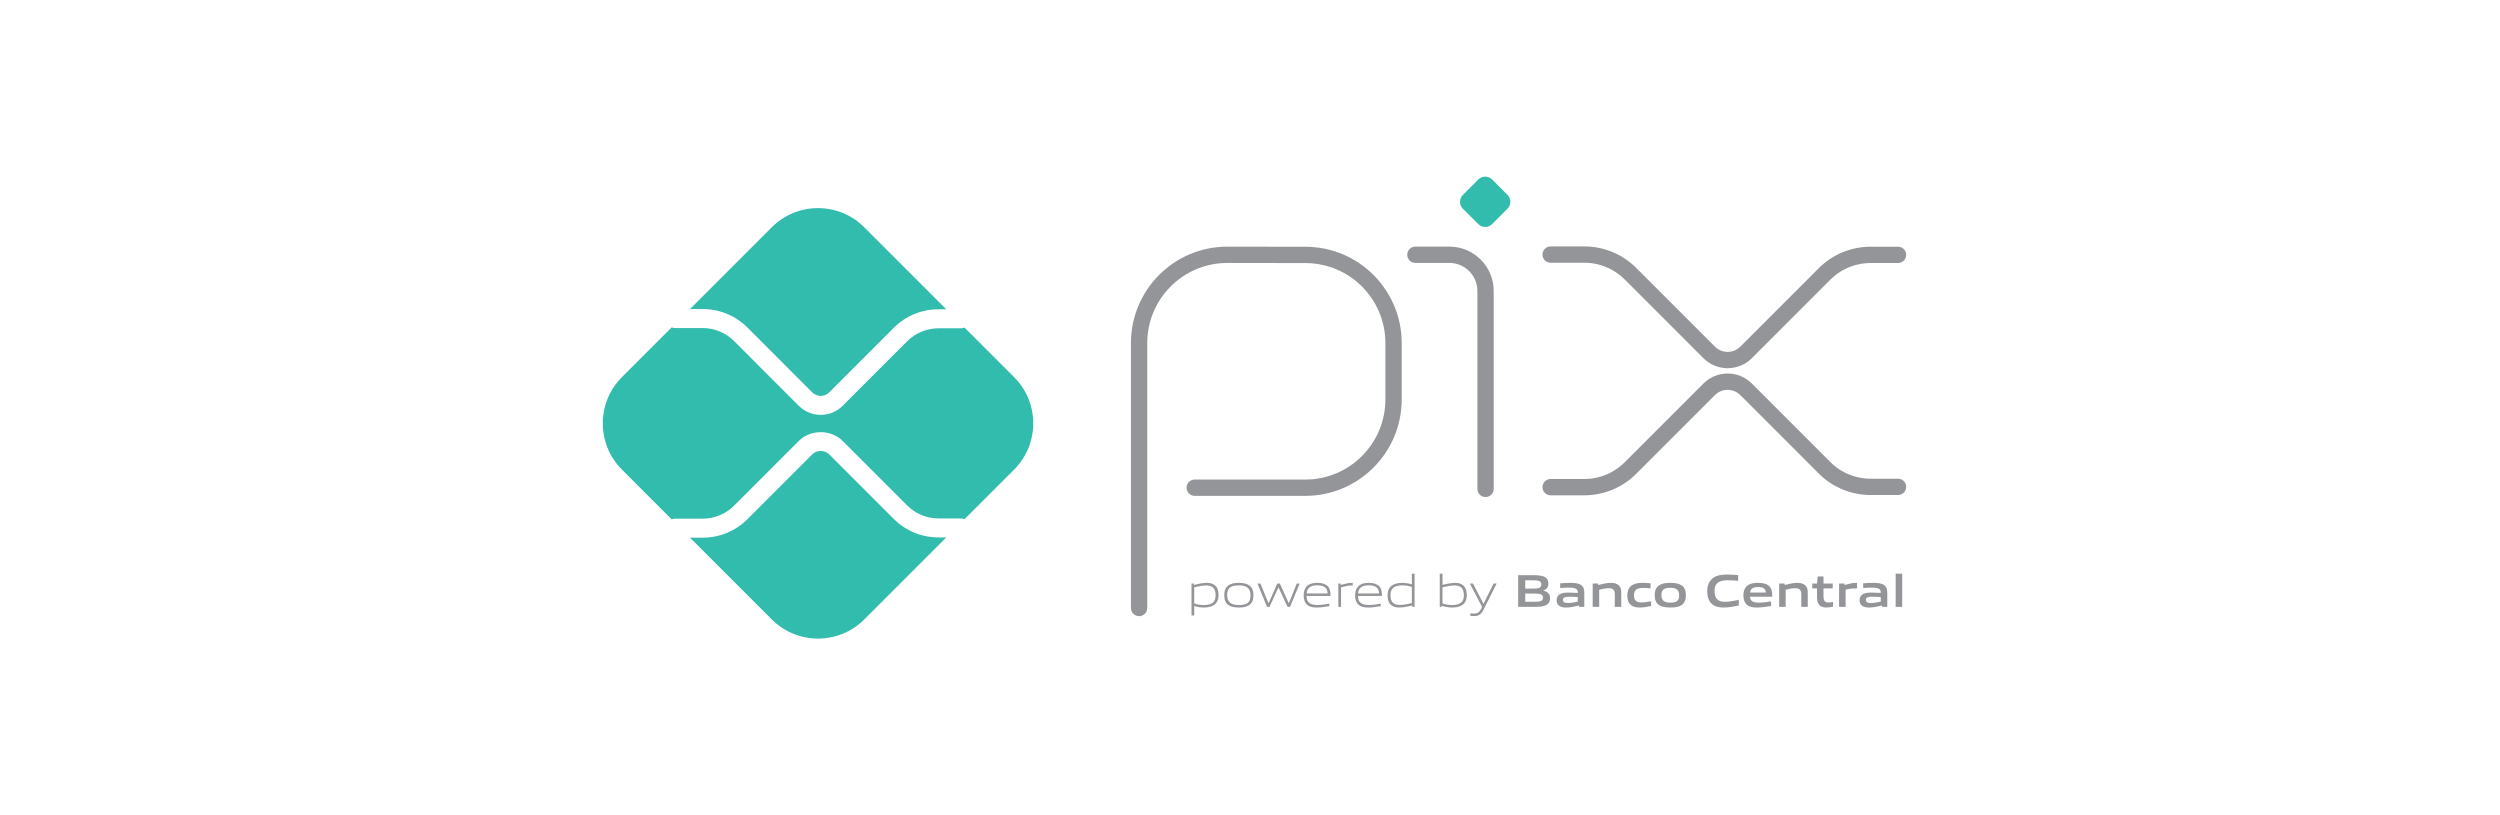 <svg width="184" height="60" viewBox="0 0 184 60" fill="none" xmlns="http://www.w3.org/2000/svg">
    <g clip-path="url(#clip0_3998_3160)">
        <path d="M83.838 44.748V25.249C83.838 21.661 86.746 18.753 90.334 18.753L96.091 18.762C99.668 18.769 102.565 21.671 102.565 25.248V29.398C102.565 32.986 99.656 35.895 96.068 35.895H87.933" stroke="#939598" stroke-width="1.201" stroke-miterlimit="10" stroke-linecap="round" stroke-linejoin="round"/>
        <path d="M104.173 18.75H106.67C108.143 18.75 109.336 19.944 109.336 21.416V35.982" stroke="#939598" stroke-width="1.201" stroke-miterlimit="10" stroke-linecap="round" stroke-linejoin="round"/>
        <path d="M108.801 16.494L107.669 15.361C107.388 15.08 107.388 14.624 107.669 14.344L108.801 13.211C109.082 12.93 109.538 12.93 109.82 13.211L110.951 14.344C111.233 14.624 111.233 15.08 110.951 15.361L109.819 16.494C109.538 16.775 109.082 16.775 108.801 16.494Z" fill="#32BCAD"/>
        <path d="M114.128 18.737H116.605C117.879 18.737 119.101 19.243 120.001 20.144L125.794 25.937C126.545 26.687 127.761 26.687 128.512 25.937L134.283 20.165C135.184 19.264 136.406 18.758 137.68 18.758H139.694" stroke="#939598" stroke-width="1.201" stroke-miterlimit="10" stroke-linecap="round" stroke-linejoin="round"/>
        <path d="M114.128 35.854H116.605C117.879 35.854 119.101 35.348 120.001 34.447L125.794 28.655C126.545 27.904 127.761 27.904 128.512 28.655L134.283 34.426C135.184 35.327 136.406 35.833 137.68 35.833H139.694" stroke="#939598" stroke-width="1.201" stroke-miterlimit="10" stroke-linecap="round" stroke-linejoin="round"/>
        <path d="M69.073 39.555C67.829 39.555 66.66 39.071 65.781 38.193L61.03 33.441C60.696 33.106 60.114 33.107 59.781 33.441L55.012 38.21C54.133 39.088 52.964 39.572 51.721 39.572H50.784L56.803 45.591C58.682 47.47 61.73 47.47 63.609 45.591L69.645 39.555H69.073Z" fill="#32BCAD"/>
        <path d="M51.72 22.746C52.963 22.746 54.132 23.23 55.011 24.109L59.781 28.879C60.124 29.223 60.685 29.224 61.029 28.878L65.781 24.126C66.66 23.248 67.829 22.764 69.072 22.764H69.644L63.609 16.728C61.729 14.848 58.682 14.848 56.802 16.728L50.784 22.746L51.72 22.746Z" fill="#32BCAD"/>
        <path d="M74.637 27.756L70.99 24.109C70.909 24.141 70.822 24.162 70.731 24.162H69.072C68.215 24.162 67.376 24.509 66.77 25.116L62.018 29.867C61.573 30.312 60.989 30.535 60.405 30.535C59.821 30.535 59.237 30.312 58.792 29.868L54.023 25.098C53.417 24.492 52.578 24.144 51.72 24.144H49.681C49.594 24.144 49.513 24.124 49.436 24.095L45.775 27.756C43.895 29.636 43.895 32.684 45.775 34.563L49.436 38.225C49.513 38.196 49.594 38.175 49.681 38.175H51.72C52.578 38.175 53.417 37.828 54.023 37.222L58.792 32.452C59.654 31.591 61.157 31.591 62.018 32.453L66.77 37.204C67.376 37.81 68.215 38.158 69.072 38.158H70.731C70.822 38.158 70.909 38.178 70.99 38.211L74.637 34.563C76.516 32.684 76.516 29.636 74.637 27.756Z" fill="#32BCAD"/>
        <path d="M88.788 43.09C88.519 43.09 88.205 43.155 87.895 43.226V44.414C88.11 44.493 88.355 44.531 88.59 44.531C89.186 44.531 89.469 44.33 89.469 43.805C89.469 43.312 89.237 43.09 88.788 43.09ZM87.694 45.297V42.947H87.858L87.875 43.049C88.151 42.984 88.532 42.899 88.805 42.899C89.026 42.899 89.237 42.933 89.414 43.076C89.618 43.243 89.683 43.512 89.683 43.805C89.683 44.112 89.581 44.401 89.302 44.561C89.108 44.67 88.846 44.714 88.611 44.714C88.369 44.714 88.137 44.677 87.895 44.605V45.297H87.694Z" fill="#939598"/>
        <path d="M91.18 43.083C90.584 43.083 90.319 43.271 90.319 43.795C90.319 44.302 90.581 44.531 91.18 44.531C91.773 44.531 92.038 44.347 92.038 43.822C92.038 43.315 91.776 43.083 91.18 43.083ZM91.946 44.531C91.749 44.673 91.483 44.714 91.18 44.714C90.87 44.714 90.605 44.67 90.411 44.531C90.193 44.377 90.104 44.125 90.104 43.809C90.104 43.495 90.193 43.24 90.411 43.083C90.605 42.944 90.87 42.899 91.18 42.899C91.487 42.899 91.749 42.944 91.946 43.083C92.168 43.24 92.253 43.495 92.253 43.805C92.253 44.122 92.164 44.377 91.946 44.531Z" fill="#939598"/>
        <path d="M94.766 44.667L94.102 43.24H94.088L93.435 44.667H93.254L92.546 42.947H92.767L93.356 44.391H93.37L94.01 42.947H94.194L94.851 44.391H94.865L95.441 42.947H95.655L94.947 44.667H94.766Z" fill="#939598"/>
        <path d="M96.941 43.08C96.39 43.08 96.202 43.325 96.168 43.679H97.714C97.697 43.288 97.496 43.08 96.941 43.08ZM96.934 44.714C96.604 44.714 96.39 44.667 96.219 44.524C96.018 44.35 95.95 44.098 95.95 43.809C95.95 43.533 96.042 43.24 96.27 43.073C96.461 42.94 96.696 42.899 96.941 42.899C97.163 42.899 97.418 42.923 97.629 43.066C97.878 43.233 97.925 43.526 97.925 43.86H96.161C96.168 44.214 96.284 44.527 96.951 44.527C97.268 44.527 97.564 44.476 97.84 44.428V44.609C97.554 44.66 97.237 44.714 96.934 44.714Z" fill="#939598"/>
        <path d="M98.501 44.667V42.947H98.664L98.682 43.049C99.046 42.958 99.216 42.899 99.536 42.899H99.56V43.09H99.512C99.243 43.09 99.08 43.127 98.702 43.226V44.667H98.501Z" fill="#939598"/>
        <path d="M100.727 43.08C100.176 43.08 99.988 43.325 99.954 43.679H101.5C101.483 43.288 101.282 43.08 100.727 43.08ZM100.721 44.714C100.39 44.714 100.176 44.667 100.006 44.524C99.804 44.35 99.736 44.098 99.736 43.809C99.736 43.533 99.828 43.24 100.057 43.073C100.247 42.94 100.482 42.899 100.727 42.899C100.949 42.899 101.204 42.923 101.415 43.066C101.664 43.233 101.712 43.526 101.712 43.86H99.948C99.954 44.214 100.07 44.527 100.737 44.527C101.054 44.527 101.35 44.476 101.626 44.428V44.609C101.34 44.66 101.024 44.714 100.721 44.714Z" fill="#939598"/>
        <path d="M103.912 43.2C103.697 43.121 103.452 43.084 103.217 43.084C102.621 43.084 102.339 43.285 102.339 43.809C102.339 44.306 102.57 44.524 103.02 44.524C103.289 44.524 103.602 44.459 103.912 44.391V43.2ZM103.949 44.667L103.932 44.565C103.657 44.63 103.275 44.715 103.003 44.715C102.782 44.715 102.57 44.684 102.393 44.538C102.189 44.371 102.124 44.102 102.124 43.809C102.124 43.503 102.226 43.213 102.505 43.056C102.7 42.944 102.962 42.9 103.2 42.9C103.439 42.9 103.67 42.941 103.912 43.009V42.222H104.113V44.667H103.949Z" fill="#939598"/>
        <path d="M107.06 43.09C106.791 43.09 106.478 43.155 106.168 43.226V44.411C106.386 44.493 106.628 44.531 106.863 44.531C107.458 44.531 107.741 44.33 107.741 43.805C107.741 43.312 107.51 43.09 107.06 43.09ZM107.574 44.561C107.38 44.67 107.118 44.714 106.883 44.714C106.628 44.714 106.372 44.67 106.113 44.585L106.103 44.667H105.967V42.222H106.168V43.042C106.444 42.981 106.815 42.899 107.077 42.899C107.299 42.899 107.51 42.933 107.686 43.076C107.891 43.243 107.956 43.512 107.956 43.805C107.956 44.112 107.853 44.401 107.574 44.561Z" fill="#939598"/>
        <path d="M108.22 45.328V45.141C108.319 45.151 108.411 45.158 108.476 45.158C108.725 45.158 108.874 45.086 109.014 44.803L109.079 44.667L108.18 42.947H108.411L109.181 44.432H109.194L109.927 42.947H110.155L109.188 44.878C109.011 45.229 108.82 45.345 108.469 45.345C108.391 45.345 108.306 45.338 108.22 45.328Z" fill="#939598"/>
        <path d="M112.925 43.686H112.257V44.289H112.928C113.388 44.289 113.562 44.238 113.562 43.986C113.562 43.717 113.323 43.686 112.925 43.686ZM112.802 42.709H112.257V43.322H112.806C113.259 43.322 113.439 43.267 113.439 43.012C113.439 42.74 113.211 42.709 112.802 42.709ZM113.837 44.504C113.592 44.66 113.296 44.667 112.755 44.667H111.736V42.334H112.731C113.197 42.334 113.483 42.341 113.722 42.484C113.892 42.587 113.96 42.743 113.96 42.947C113.96 43.192 113.858 43.356 113.592 43.465V43.478C113.892 43.547 114.086 43.7 114.086 44.03C114.086 44.255 114.004 44.401 113.837 44.504Z" fill="#939598"/>
        <path d="M116.124 43.945C115.923 43.928 115.719 43.918 115.504 43.918C115.153 43.918 115.03 43.989 115.03 44.149C115.03 44.299 115.133 44.381 115.402 44.381C115.626 44.381 115.895 44.33 116.124 44.279V43.945ZM116.226 44.667L116.212 44.565C115.919 44.636 115.579 44.715 115.279 44.715C115.095 44.715 114.898 44.691 114.758 44.588C114.629 44.496 114.567 44.347 114.567 44.173C114.567 43.979 114.653 43.798 114.857 43.706C115.037 43.621 115.279 43.615 115.501 43.615C115.681 43.615 115.923 43.625 116.124 43.639V43.608C116.124 43.339 115.947 43.25 115.463 43.25C115.276 43.25 115.047 43.26 114.83 43.281V42.933C115.071 42.913 115.344 42.899 115.569 42.899C115.868 42.899 116.178 42.923 116.369 43.059C116.566 43.199 116.604 43.393 116.604 43.648V44.667L116.226 44.667Z" fill="#939598"/>
        <path d="M118.848 44.667V43.717C118.848 43.404 118.689 43.291 118.402 43.291C118.191 43.291 117.926 43.345 117.701 43.4V44.667H117.221V42.947H117.612L117.629 43.056C117.932 42.978 118.27 42.899 118.549 42.899C118.76 42.899 118.975 42.93 119.138 43.077C119.274 43.199 119.325 43.369 119.325 43.615V44.667H118.848Z" fill="#939598"/>
        <path d="M120.682 44.714C120.461 44.714 120.219 44.684 120.042 44.534C119.831 44.364 119.77 44.095 119.77 43.805C119.77 43.533 119.858 43.236 120.12 43.07C120.335 42.93 120.6 42.899 120.876 42.899C121.074 42.899 121.268 42.913 121.482 42.933V43.301C121.309 43.284 121.101 43.27 120.934 43.27C120.478 43.27 120.263 43.414 120.263 43.809C120.263 44.18 120.423 44.34 120.798 44.34C121.016 44.34 121.271 44.299 121.52 44.251V44.605C121.251 44.66 120.958 44.714 120.682 44.714Z" fill="#939598"/>
        <path d="M122.937 43.26C122.481 43.26 122.28 43.403 122.28 43.795C122.28 44.187 122.478 44.354 122.937 44.354C123.39 44.354 123.588 44.214 123.588 43.822C123.588 43.431 123.394 43.26 122.937 43.26ZM123.761 44.534C123.55 44.677 123.274 44.714 122.937 44.714C122.593 44.714 122.318 44.673 122.11 44.534C121.871 44.377 121.786 44.119 121.786 43.809C121.786 43.498 121.871 43.236 122.11 43.08C122.318 42.94 122.593 42.899 122.937 42.899C123.278 42.899 123.55 42.94 123.761 43.08C124 43.236 124.081 43.498 124.081 43.805C124.081 44.115 123.996 44.377 123.761 44.534Z" fill="#939598"/>
        <path d="M126.855 44.714C126.566 44.714 126.253 44.666 126.018 44.472C125.738 44.24 125.653 43.883 125.653 43.498C125.653 43.154 125.762 42.746 126.127 42.508C126.409 42.324 126.76 42.286 127.114 42.286C127.373 42.286 127.639 42.303 127.928 42.327V42.746C127.679 42.725 127.373 42.708 127.135 42.708C126.471 42.708 126.188 42.96 126.188 43.498C126.188 44.047 126.45 44.292 126.941 44.292C127.261 44.292 127.618 44.227 127.979 44.152V44.567C127.618 44.639 127.24 44.714 126.855 44.714Z" fill="#939598"/>
        <path d="M129.39 43.206C128.991 43.206 128.838 43.349 128.807 43.611H129.965C129.951 43.332 129.788 43.206 129.39 43.206ZM129.318 44.714C129.035 44.714 128.78 44.681 128.589 44.524C128.385 44.354 128.313 44.098 128.313 43.805C128.313 43.543 128.399 43.25 128.637 43.08C128.848 42.93 129.117 42.899 129.39 42.899C129.635 42.899 129.924 42.927 130.135 43.073C130.411 43.267 130.435 43.567 130.438 43.921H128.804C128.814 44.183 128.954 44.354 129.437 44.354C129.737 44.354 130.071 44.309 130.353 44.265V44.602C130.023 44.657 129.662 44.714 129.318 44.714Z" fill="#939598"/>
        <path d="M132.574 44.667V43.717C132.574 43.404 132.414 43.291 132.128 43.291C131.917 43.291 131.651 43.345 131.426 43.4V44.667H130.946V42.947H131.338L131.355 43.056C131.658 42.978 131.995 42.899 132.274 42.899C132.485 42.899 132.7 42.93 132.864 43.077C133 43.199 133.051 43.369 133.051 43.615V44.667H132.574Z" fill="#939598"/>
        <path d="M134.417 44.714C134.185 44.714 133.974 44.65 133.858 44.469C133.773 44.346 133.732 44.18 133.732 43.948V43.304H133.385V42.947H133.732L133.783 42.426H134.209V42.947H134.887V43.304H134.209V43.856C134.209 43.989 134.219 44.101 134.257 44.183C134.308 44.299 134.42 44.343 134.57 44.343C134.682 44.343 134.818 44.326 134.914 44.309V44.653C134.757 44.684 134.576 44.714 134.417 44.714Z" fill="#939598"/>
        <path d="M135.356 44.667V42.947H135.748L135.765 43.056C136.082 42.968 136.317 42.899 136.617 42.899C136.63 42.899 136.651 42.899 136.678 42.903V43.312C136.623 43.308 136.559 43.308 136.511 43.308C136.276 43.308 136.099 43.335 135.837 43.397V44.667L135.356 44.667Z" fill="#939598"/>
        <path d="M138.424 43.945C138.223 43.928 138.018 43.918 137.804 43.918C137.453 43.918 137.33 43.989 137.33 44.149C137.33 44.299 137.433 44.381 137.701 44.381C137.926 44.381 138.195 44.33 138.424 44.279V43.945ZM138.526 44.667L138.512 44.565C138.219 44.636 137.879 44.715 137.579 44.715C137.395 44.715 137.198 44.691 137.058 44.588C136.929 44.496 136.867 44.347 136.867 44.173C136.867 43.979 136.952 43.798 137.157 43.706C137.337 43.621 137.579 43.615 137.8 43.615C137.981 43.615 138.223 43.625 138.424 43.639V43.608C138.424 43.339 138.246 43.25 137.763 43.25C137.576 43.25 137.347 43.26 137.129 43.281V42.933C137.371 42.913 137.644 42.899 137.869 42.899C138.168 42.899 138.478 42.923 138.669 43.059C138.866 43.199 138.904 43.393 138.904 43.648V44.667L138.526 44.667Z" fill="#939598"/>
        <path d="M139.521 42.222H140.001V44.667H139.521V42.222Z" fill="#939598"/>
    </g>
    <defs>
        <clipPath id="clip0_3998_3160">
            <rect width="95.937" height="34" fill="white" transform="translate(44.363 13)"/>
        </clipPath>
    </defs>
</svg>
